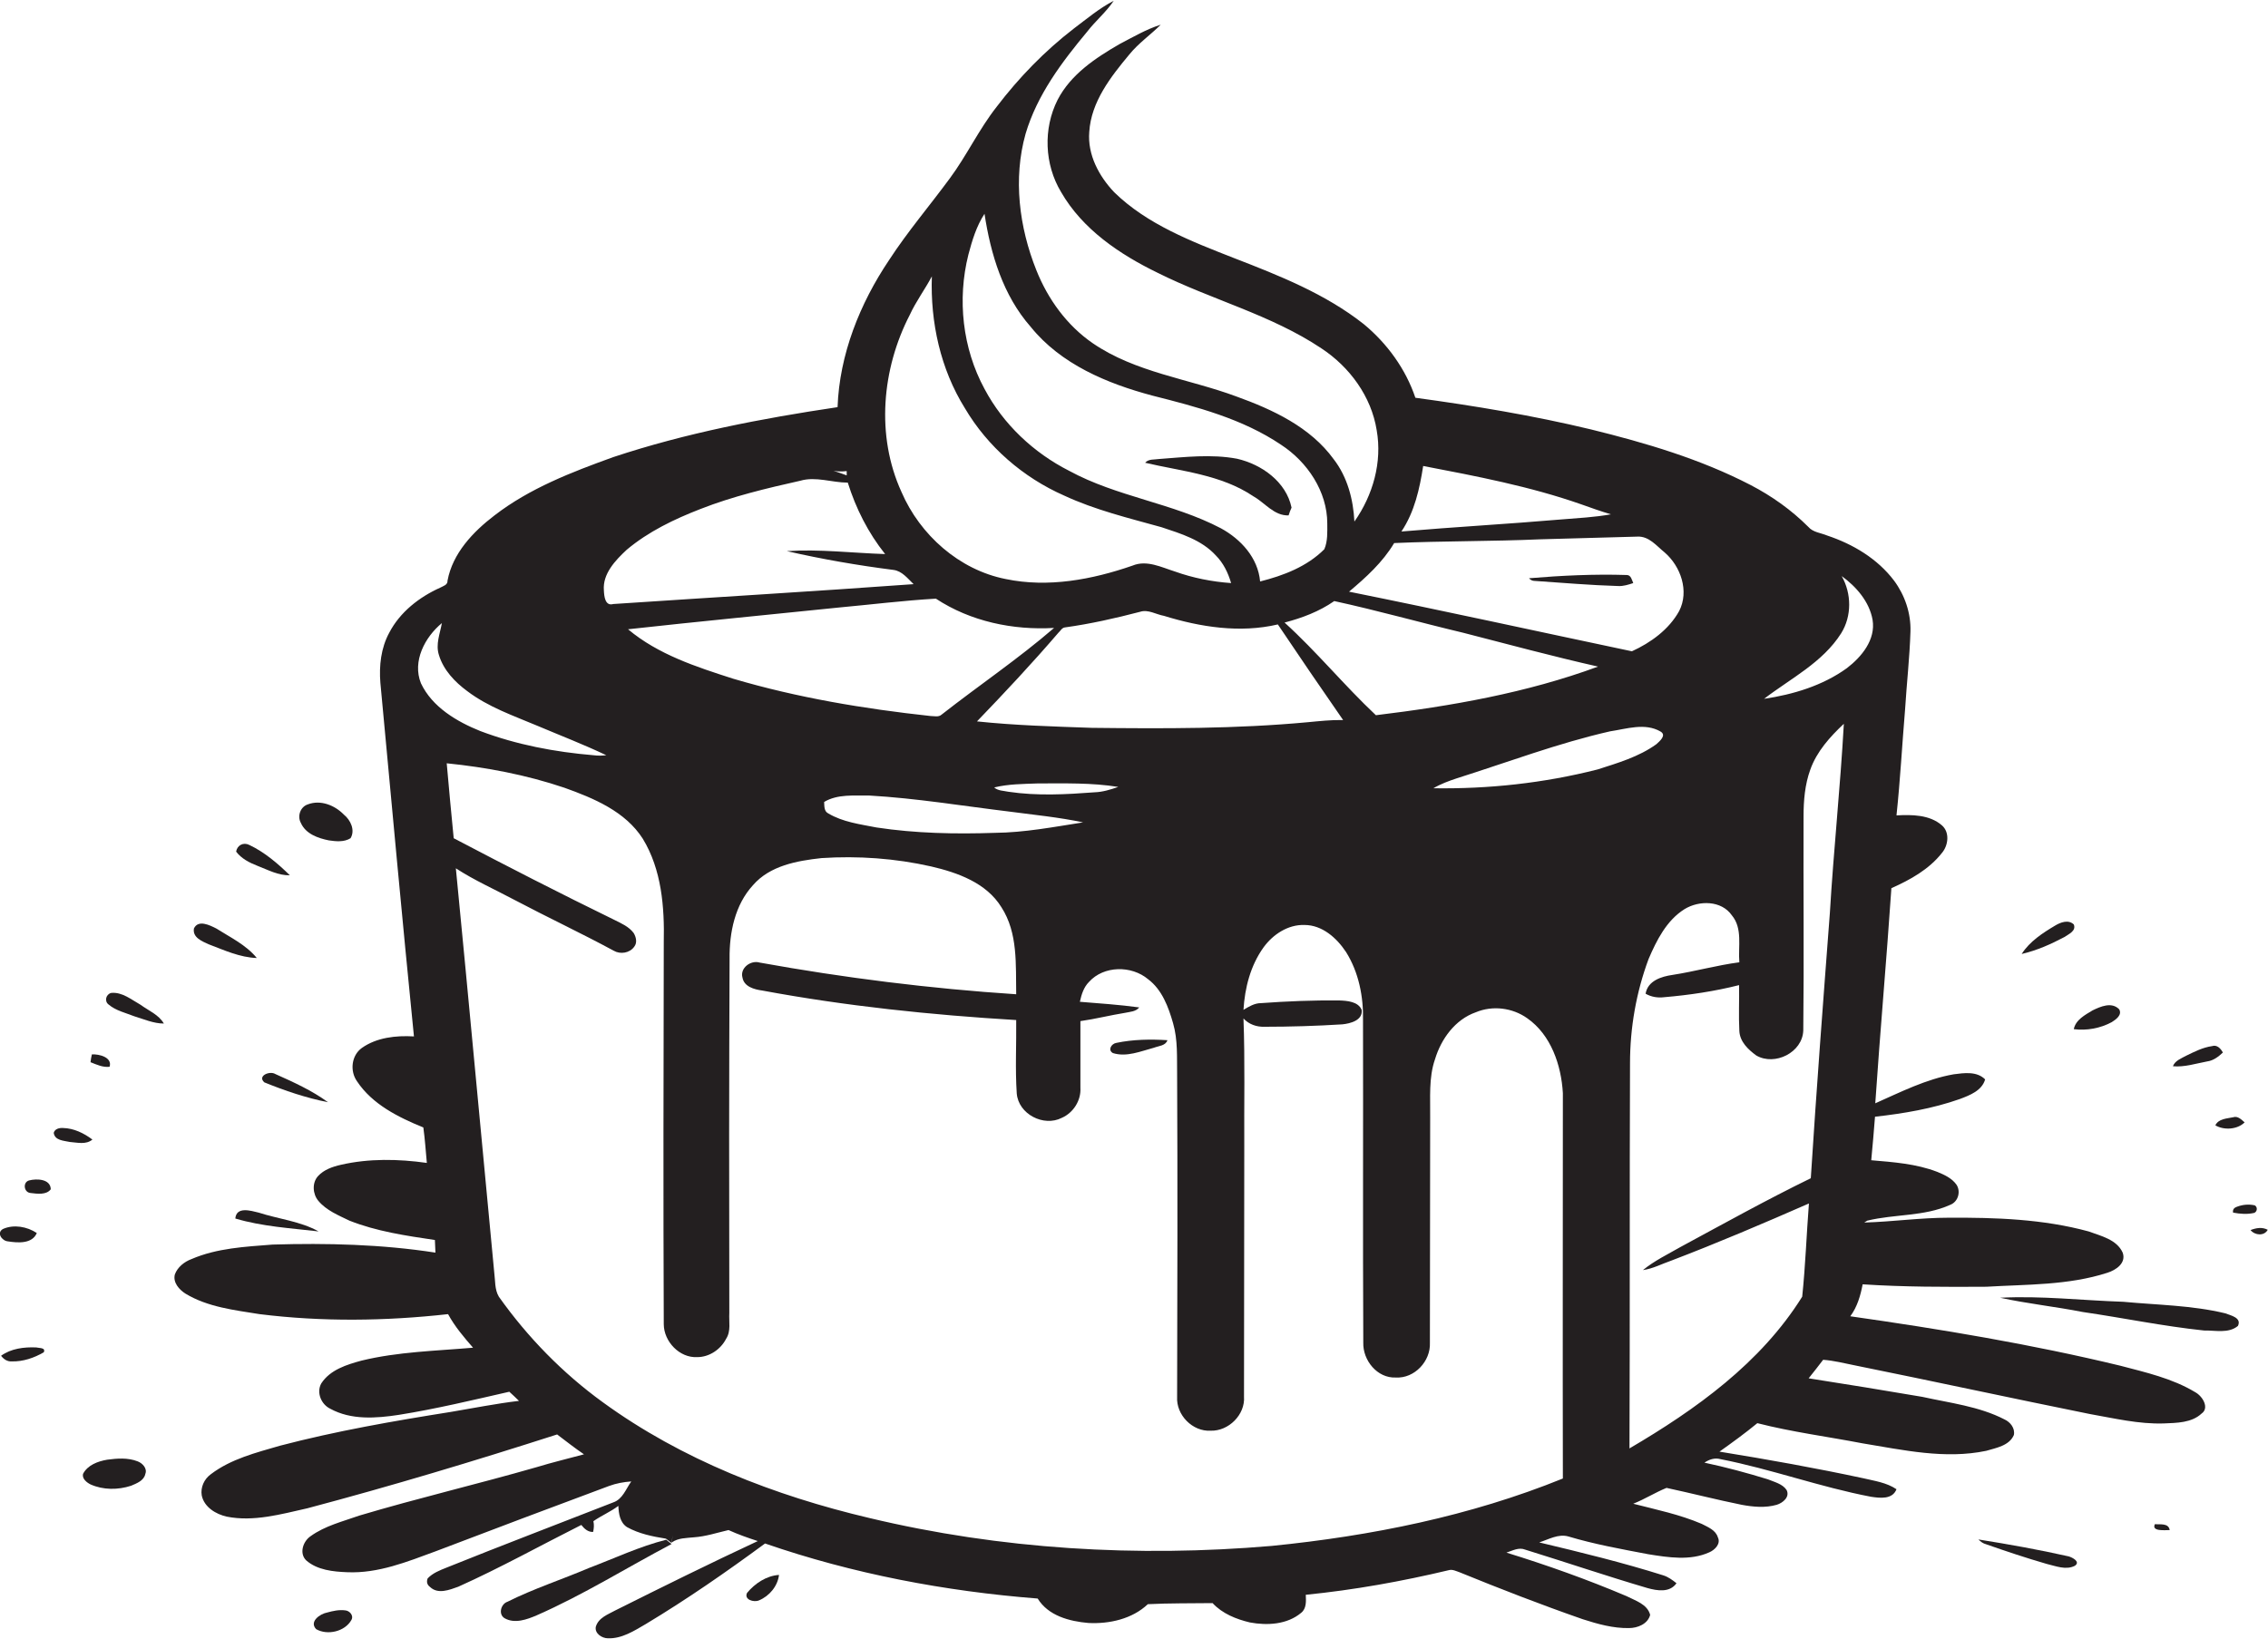 <?xml version="1.0" encoding="utf-8"?>
<!-- Generator: Adobe Illustrator 19.2.0, SVG Export Plug-In . SVG Version: 6.00 Build 0)  -->
<svg version="1.1" id="Layer_1" xmlns="http://www.w3.org/2000/svg" xmlns:xlink="http://www.w3.org/1999/xlink" x="0px" y="0px"
	 viewBox="0 0 844.3 610.4" enable-background="new 0 0 844.3 610.4" xml:space="preserve">
<g>
	<path fill="#231F20" d="M817.1,518.3c-8.5-5.1-18.3-7.3-27.8-9.8c-33.1-8-66.8-13.6-100.5-18.4c2.6-3.5,3.8-7.7,4.6-11.9
		c15.3,1,30.7,1,46.1,0.9c15-0.9,30.5-0.5,45-5.2c3.2-1,7.1-3.6,5.7-7.5c-2.2-4.9-8.1-6.2-12.7-7.9c-16.9-4.6-34.6-5.2-52.1-5.1
		c-10.5,0-20.9,1.5-31.4,1.8l1.1-0.7c10.2-2.5,21.2-1.5,30.9-5.9c2.9-1.1,4-4.8,2.4-7.4c-1.7-2.5-4.6-3.8-7.3-4.9
		c-7.8-3-16.3-3.6-24.5-4.3c0.5-5.4,1-10.8,1.4-16.2c10.7-1.2,21.4-3,31.6-6.6c3.7-1.4,8.2-3.1,9.4-7.3c-3.1-3.1-7.8-2.4-11.7-1.9
		c-10.3,1.8-19.7,6.6-29.2,10.8c1.8-26.7,4.2-53.4,6-80.1c7-3.1,14-7,18.8-13.1c2.4-2.8,3-7.7,0-10.3c-4.6-4-11.2-4-16.9-3.7
		c1.4-13.2,2.1-26.4,3.2-39.5c0.6-9.7,1.7-19.3,2-29c0.2-6.8-2.1-13.5-6.1-18.9c-6.2-8.2-15.3-13.6-24.9-16.8c-2.4-1-5.3-1.2-7-3.2
		c-6.3-6.3-13.6-11.5-21.5-15.6c-18.7-9.7-39.1-15.7-59.4-20.7c-21.6-5.2-43.4-8.8-65.4-11.8c-3.6-10.7-10.5-20.2-19.2-27.4
		c-14.3-11.3-31.5-18.1-48.3-24.6c-15.8-6.2-32.3-12.5-44.6-24.5c-5.7-6-10-14-9.3-22.5c0.7-11.2,8-20.5,14.9-28.8
		c3.4-4.2,7.9-7.3,11.7-11.1c-5.4,1.7-10.3,4.6-15.3,7.2c-9,5.2-18.2,11.3-23.1,20.8c-5.4,10.7-4.9,24,1.3,34.3
		c8,13.9,21.8,23.2,36,30.1c20,10,42.2,15.6,60.9,28.1c10.5,6.9,18.6,17.9,20.6,30.5c2.1,11.9-1.4,24.2-8.3,34
		c-0.4-8.2-2.6-16.6-7.7-23.2c-8.7-12-22.7-18.5-36.3-23.4c-17.8-6.6-37.5-8.9-53.4-19.8c-9.6-6.6-16.7-16.4-21-27.2
		c-6.4-16-8.7-34.1-4-50.8c4.3-14.5,13.5-26.7,23-38.1c3.1-4,7-7.2,9.8-11.4c-5.4,2.8-10,6.7-14.8,10.3
		c-10.9,8.4-20.5,18.3-28.8,29.2c-6.6,8.4-11.1,18.1-17.4,26.6c-7.5,10.2-15.7,19.8-22.6,30.4c-10.9,16.2-18.5,35.2-19.2,54.8
		c-28.2,4.2-56.4,9.6-83.5,18.6c-15.5,5.6-31.1,11.6-44.2,21.7c-8,6.1-15.6,14.1-17.5,24.3c0.1,1.6-1.6,2-2.7,2.6
		c-7.8,3.5-15,9.1-19,16.8c-3.1,5.7-3.8,12.3-3.3,18.6c4.1,43.9,8.1,87.8,12.5,131.7c-6.7-0.4-13.9,0.4-19.4,4.3
		c-3.9,2.8-4.5,8.6-1.8,12.4c5.7,8.6,15.4,13.4,24.7,17.2c0.6,4.4,0.9,8.8,1.3,13.2c-10.6-1.5-21.6-1.7-32,0.7
		c-3.1,0.7-6.3,1.8-8.5,4.2c-2.3,2.5-2,6.7,0.1,9.2c3,3.6,7.5,5.4,11.6,7.4c10.1,4,21,5.6,31.8,7.2c0.1,1.6,0.1,3.1,0.2,4.7
		c-20-3.1-40.4-3.6-60.6-3c-10.2,0.8-20.7,1.3-30.2,5.4c-2.7,1-5.2,3-6.2,5.7c-0.8,3,1.6,5.7,4,7.2c8.3,5,18.2,6.1,27.5,7.6
		c23.3,2.9,46.9,2.6,70.2,0c2.5,4.6,5.9,8.6,9.3,12.5c-13.9,1.2-27.9,1.5-41.5,4.8c-5.5,1.5-11.7,3.4-15,8.5c-1.9,3.4,0,7.8,3.3,9.4
		c7.8,4.3,17.1,3.6,25.6,2.3c13.8-2.2,27.5-5.5,41.1-8.6c1.2,1.1,2.4,2.2,3.6,3.4c-8.5,1-16.9,2.7-25.3,4.1
		c-21.4,3.4-42.7,7.1-63.7,12.6c-8.9,2.6-18.2,4.9-25.7,10.6c-2.5,1.8-3.9,4.9-3.4,7.9c0.9,4.4,5.3,7,9.3,7.9c10,2,20.2-0.9,30-3.1
		c31.3-8.3,62.2-17.6,93-27.5c3.3,2.5,6.6,5.1,10,7.4c-5.9,1.6-11.8,3-17.7,4.8c-21.9,6.3-44.1,11.5-65.9,18
		c-6.2,2.2-12.8,3.8-18.2,7.7c-2.8,1.9-4.3,6.4-1.6,9c4.1,3.6,10,4.2,15.3,4.4c11.5,0.5,22.3-3.9,32.9-7.8
		c21.5-8.2,43-16.3,64.5-24.3c2.7-1,5.5-1.5,8.3-1.7c-2,2.8-3.2,6.6-6.7,7.8c-20.7,8.1-41.5,16-62.1,24.3c-2.5,1-5.1,2-7,4
		c-0.5,1.3-0.2,2.4,0.9,3.2c2.9,2.8,7.2,1.1,10.5-0.1c15.6-7,30.5-15.3,45.8-23c1.1,1.4,2.5,2.7,4.4,2.6c0.3-1.3,0.4-2.7,0.1-4
		c3-2.1,6.4-3.5,9.3-5.7c0.1,2.9,0.6,6.2,3.2,7.9c4.5,2.5,9.5,3.5,14.5,4.3l2.1,1.6l0.4-2.8c-0.1,0.7-0.2,2-0.3,2.6
		c2.4-1.7,5.4-1.6,8.2-1.9c4.4-0.3,8.6-1.7,12.9-2.7c3.5,1.6,7.2,2.9,10.9,4.1c-17.8,8.3-35.4,17-53,25.8c-2.7,1.5-6.3,2.7-7.3,6.1
		c-0.5,2.5,2.3,4.3,4.5,4.3c5.2,0.2,9.8-2.8,14.1-5.3c15.3-9.2,30-19.4,44.4-30c32.7,11.3,67,17.8,101.5,20.5
		c3.9,6.4,11.8,8.5,18.9,9.1c7.8,0.4,16.3-1.5,22.1-7c8-0.4,16.1-0.3,24.1-0.4c3.6,3.9,8.8,6,13.9,7.2c6.4,1.2,13.9,0.8,19.1-3.6
		c2-1.6,1.8-4.4,1.7-6.7c18-1.8,35.8-5,53.4-9.2c1.3-0.3,2.6,0.4,3.8,0.8c15.2,6.2,30.4,12.1,45.9,17.5c5.6,1.8,11.3,3.4,17.2,3.3
		c3.2,0,7-1.5,7.9-4.9c-1-4-5.5-5.3-8.8-7c-14.6-6.2-29.5-11.5-44.7-16.2c2.2-0.7,4.6-2.1,7-1.1c15.2,4.7,30.2,9.8,45.5,14.3
		c3.6,1,8.3,1.8,10.8-1.8c-1.5-1.2-3-2.3-4.8-2.9c-15.2-4.8-30.8-8.6-46.3-12.3c3.5-1.1,7.1-3.3,10.9-2.2c9.7,2.9,19.7,4.7,29.7,6.6
		c7.5,1.2,15.6,2.5,22.7-0.7c2.1-0.9,4.4-3.2,3.2-5.6c-0.8-2.7-3.7-3.8-6-5c-8.2-3.5-16.9-5.3-25.5-7.5c4.3-1.7,8.2-4.2,12.4-5.9
		c9.3,2,18.6,4.4,28,6.3c4.3,0.8,8.8,1.2,13,0c2.3-0.7,5-2.9,3.7-5.5c-1.5-2.3-4.6-3-7-4c-7.8-2.4-15.6-4.5-23.6-6.2
		c1.8-1.2,3.8-1.9,6-1.3c18.9,3.7,37.1,10.4,56,14c3.3,0.5,8,1.1,9.5-2.8c-3.7-2.5-8.2-3.1-12.4-4.1c-17.7-3.8-35.6-7-53.5-9.9
		c4.8-3.4,9.6-6.9,14.1-10.6c12.9,3.3,26.1,5,39.1,7.5c15.2,2.5,30.8,6,46.1,2.8c3.7-1.1,8.6-1.9,10.3-5.9c0.5-2.5-1.3-4.8-3.5-5.8
		c-9.5-4.9-20.3-6.1-30.6-8.4c-14.1-2.4-28.2-4.7-42.3-6.9c1.8-2.3,3.7-4.6,5.4-6.9c4,0.3,7.9,1.3,11.9,2.1
		c29.2,5.9,58.2,12.2,87.4,18.1c9.1,1.6,18.2,3.8,27.5,3.5c4.8-0.2,10.4-0.2,14.1-3.7C822.5,524.3,820.1,519.9,817.1,518.3z
		 M529.8,173.5c19.8,3.8,39.8,7.6,58.9,14.3c3.6,1.3,7.3,2.6,11,3.7c-6.1,1.1-12.3,1.4-18.4,1.9c-19.8,1.7-39.7,2.8-59.6,4.5
		C526.6,190.6,528.5,181.9,529.8,173.5z M519,202.2c18.1-0.8,36.3-0.6,54.5-1.4c12-0.3,24-0.7,36.1-1c4.3-0.2,7.1,3.5,10.1,5.9
		c6,5.2,9.2,14.4,5.4,21.8c-3.8,6.9-10.6,11.8-17.6,15c-35.1-7.4-70.1-15.1-105.3-22.2C508.5,215,514.7,209.4,519,202.2z
		 M496.7,223.8c16.1,3.5,32,8,48,11.8c16.7,4.3,33.4,8.8,50.2,12.6c-26.6,9.8-54.7,14.7-82.7,18.1c-11.8-11.1-22-23.6-34-34.5
		C484.7,230.1,491.1,227.7,496.7,223.8z M323.5,296.2c17.6,1,35,3.9,52.4,6c9.1,1.2,18.3,2.1,27.3,4c-10.9,1.7-21.8,3.8-32.9,3.9
		c-14.7,0.5-29.5,0.2-44-2c-6.1-1.2-12.5-2-17.9-5.2c-1.7-0.8-1.5-2.8-1.6-4.3C311.8,295.6,317.9,296.3,323.5,296.2z M272.9,252.7
		c-13.7-4.4-27.9-9-39.1-18.4c26.2-2.9,52.4-5.4,78.5-8.1c12-1.1,24-2.6,36.1-3.3c12.9,8.5,28.7,11.8,44,10.9
		c-13.3,11.5-28,21.4-41.9,32.3c-1.1,1-2.8,0.5-4.1,0.5C321.6,263.9,296.9,259.8,272.9,252.7z M375.4,294.8
		c-1.8-0.4-3.8-0.3-5.3-1.6c5.3-1.3,10.8-1.3,16.3-1.5c10,0,20-0.3,29.9,1.3c-2.9,1-5.8,1.9-8.8,2
		C396.9,295.8,386.1,296.4,375.4,294.8z M406.4,271c-14.2-0.5-28.5-0.9-42.7-2.4c10.4-10.8,20.6-21.7,30.3-33c0.8-0.7,1.3-1.9,2.5-2
		c9.4-1.3,18.7-3.4,27.9-5.8c3-1,6,1,8.9,1.5c13.6,4.2,28.3,6.5,42.4,3.2c8,11.9,16.1,23.8,24.3,35.6c-4.4-0.1-8.8,0.4-13.1,0.8
		C460.1,271.4,433.2,271.3,406.4,271z M360.5,94.8c1.4-5.3,3-10.6,6-15.2c2.3,15.1,6.9,30.4,17.2,42.1
		c11.2,13.9,28.4,21.1,45.3,25.6c16.6,4.2,33.5,8.6,47.9,18.3c9.8,6.4,17.2,17.4,17.2,29.3c0,3.2,0.2,6.6-1.1,9.6
		c-6.5,6.5-15.2,9.8-23.9,12c-0.8-8.8-7.1-15.7-14.6-19.8c-17.9-9.4-38.7-11.7-56.5-21.4c-13.2-6.7-24.5-17.3-31.5-30.5
		C358.3,129.7,356.3,111.5,360.5,94.8z M338.7,117.2c2.3-5,5.6-9.4,8.2-14.3c-0.6,17.1,3.2,34.5,12.3,49.1
		c8.5,14.4,21.7,25.8,36.9,32.5c11.6,5.4,24.1,8.4,36.3,11.8c7.2,2.4,14.9,4.7,20.2,10.5c2.8,2.8,4.6,6.5,5.7,10.3
		c-7.1-0.5-14.2-1.9-20.9-4.3c-5.1-1.6-10.5-4.4-15.8-2.2c-15,5.2-31.4,8.3-47.2,5c-17.3-3.4-31.9-16.4-38.8-32.4
		C326,162.2,328.3,137.3,338.7,117.2z M315.2,175.4c0,0.4,0,1.2,0,1.6c-1.6-0.6-3.3-1.2-4.9-1.7
		C311.9,175.6,313.5,175.6,315.2,175.4z M233.3,204.7c8.1-6.8,17.7-11.4,27.5-15.2c12-4.7,24.6-7.7,37.1-10.5
		c5.8-1.7,11.8,0.7,17.7,0.7c3,9.6,7.6,18.7,13.9,26.6c-12.2-0.4-24.4-1.9-36.6-1.1c13.1,3,26.4,5.3,39.7,7c3.2,0.4,5.3,3.2,7.5,5.3
		c-37.2,2.7-74.5,4.9-111.8,7.4c-3.1,0.9-3.4-3-3.5-5.1C224.3,213.7,229,208.7,233.3,204.7z M156.7,254.4
		c-3.3-8.2,1.5-17.2,7.8-22.4c-0.7,3.9-2.4,7.9-1.1,11.9c1.7,5.6,5.9,10,10.5,13.4c7.9,6,17.3,9.2,26.3,13
		c8.5,3.6,17.1,6.9,25.5,10.9c-1.6,0.2-3.2,0.2-4.8,0c-14.3-1.2-28.6-3.9-42.1-9C170.1,268.7,160.9,263.3,156.7,254.4z M473.4,575.6
		c-50.1,4.3-100.9,1.3-149.8-10.4c-35.2-8.3-69.8-21.7-99.2-43.1c-14.9-10.8-28-24.2-38.7-39.3c-1.6-2.7-1.3-6-1.7-8.9
		c-4.8-50.2-9.4-100.4-14.3-150.6c6.9,4.5,14.4,7.8,21.7,11.7c12.3,6.5,24.9,12.4,37.1,19c2.4,1.4,5.9,0.9,7.6-1.5
		c1.2-1.5,0.7-3.6-0.2-5.1c-1.8-2.4-4.6-3.6-7.2-4.9c-20.1-9.8-40-20-59.8-30.4c-0.9-9.3-1.8-18.6-2.6-27.9
		c14.8,1.5,29.6,4.3,43.8,9.1c10.9,3.9,22.7,8.8,29.2,19c7,11.5,8.1,25.4,7.8,38.6c-0.1,47.4-0.2,94.7,0,142.1
		c0,6.5,5.9,12.7,12.5,12.3c4.5,0,8.7-2.9,10.7-6.8c1.9-2.9,1-6.4,1.2-9.6c-0.1-44-0.1-88,0.1-132c-0.1-9.7,2-20,8.7-27.3
		c6.3-7.3,16.4-9.1,25.5-10.1c13.7-0.9,27.5,0.1,40.8,3.1c9.9,2.3,20.6,6.1,26.2,15.2c6.2,9.6,5.3,21.4,5.5,32.4
		c-32-2.1-64-6.1-95.5-11.8c-3.3-1-7.4,2-6.4,5.6c0.6,3.4,4.4,4.4,7.3,4.8c31.2,5.8,62.9,9.1,94.6,11c0.1,9.1-0.4,18.2,0.2,27.3
		c0.6,7.7,10,12.6,16.8,9.1c4.3-1.9,7.2-6.5,6.9-11.2c0-8.3,0-16.6,0-24.8c5.6-0.8,11.1-2.2,16.7-3.1c1.8-0.4,3.9-0.4,5.2-2
		c-7.3-1-14.7-1.5-22.1-2.1c0.6-2.7,1.4-5.4,3.4-7.4c5.5-6.1,15.8-6.2,22-1c5.2,3.9,7.6,10.4,9.3,16.4c1.8,6.2,1.4,12.7,1.5,19
		c0.2,40,0.1,80.1,0,120.1c-0.4,6.7,5.7,13,12.5,12.6c6.7,0.2,12.9-6,12.4-12.7c0.1-31,0-62,0.1-93c-0.1-15.9,0.3-31.9-0.3-47.8
		c2,2.2,4.9,3.2,7.8,3.1c9.7,0,19.4-0.3,29-0.9c3-0.3,7.7-1.5,7.2-5.4c-1.3-3.1-5.4-3.4-8.4-3.5c-9.7-0.1-19.4,0.3-29.1,1
		c-2.4,0-4.5,1.3-6.5,2.5c0.5-8.2,2.6-16.5,7.5-23.3c3.5-4.8,9.1-8.5,15.2-8.3c6.6,0,12,4.8,15.5,10.1c4.7,7.5,6.5,16.6,6.3,25.4
		c0.1,40-0.1,80,0.1,120c-0.2,6.6,5.2,13.3,12.1,13c7,0.4,13-6.1,12.7-12.9c0.1-28,0-56,0.1-84c0.1-7.2-0.6-14.7,1.8-21.6
		c2.3-7.6,7.5-14.8,15.2-17.5c6.2-2.6,13.6-1.7,19.1,2.2c8.9,6.2,12.7,17.5,13.3,27.9c0,47.8-0.1,95.6,0,143.5
		C547.3,564.5,510.4,571.9,473.4,575.6z M533.6,293.5c2.7-1.6,5.7-2.7,8.7-3.7c19-6,37.7-13.1,57.1-17.5c6.1-0.9,13-3.3,18.8,0.1
		c2.3,1.4-0.4,3.6-1.6,4.7c-6.5,4.7-14.4,7-21.9,9.4C574.7,291.6,554.1,293.8,533.6,293.5z M681.2,339.9c-2.5,32.9-5,65.8-7.1,98.8
		c-16.4,8-32.4,16.9-48.5,25.6c-4.7,2.7-9.7,5.1-14,8.6c3.7-0.5,7-2.3,10.5-3.5c17.3-6.6,34.4-13.9,51.3-21.3
		c-0.9,11.6-1.3,23.2-2.5,34.7c-15.4,24.7-39.6,42-64.3,56.5c0.2-47.8,0-95.6,0.2-143.4c0-13.2,2.3-26.4,6.9-38.8
		c3-7,6.7-14.4,13.4-18.6c5.4-3.3,13.7-3.3,17.6,2.3c4.1,4.9,2.3,11.6,2.8,17.5c-8.4,1.1-16.5,3.4-24.9,4.7c-4.2,0.6-9.2,2.2-10,7
		c2.1,1.2,4.5,1.6,6.9,1.3c9.4-0.8,18.8-2.2,27.9-4.5c0.1,5.7-0.2,11.4,0.1,17.1c0.2,4,3.3,6.9,6.3,9.1c6.9,4,17.2-1.1,17.5-9.3
		c0.3-26.6,0-53.1,0.1-79.7c0-5.9,0.5-11.9,2.5-17.4c2.4-6.8,7.4-12.3,12.5-17.1C685.1,292.9,682.6,316.4,681.2,339.9z M656.7,260.2
		c9.9-7.6,21.8-13.5,28.7-24.4c4-6.4,3.9-14.8,0.2-21.3c5.4,3.9,10.3,9.5,11.5,16.3c1.2,7.4-4.1,13.8-9.6,18
		C678.5,255.3,667.5,258.6,656.7,260.2z"/>
	<path fill="#231F20" d="M479.7,191.9c0.3-1,0.7-2,1.1-2.9c-2-9.6-11.1-16.1-20.3-18.2c-9.6-1.8-19.4-0.6-29,0.1
		c-1.8,0.3-3.9-0.1-5.2,1.4c13.6,3.2,28.3,4.4,40.3,12.5C470.9,187.2,474.3,192.1,479.7,191.9z"/>
	<path fill="#231F20" d="M605.6,214.1c-12.1-0.4-24.3,0.2-36.4,1.2c0.6,0.7,1.3,1,2.2,1c10.3,0.7,20.7,1.6,31,1.9
		c1.9,0.1,3.8-0.5,5.6-1.1C607.5,216,607.2,214.1,605.6,214.1z"/>
	<path fill="#231F20" d="M122.4,312.9c2.7,0.4,5.7,0.7,8.1-0.8c1.8-3,0-6.8-2.5-8.8c-3.4-3.5-8.7-5.6-13.4-3.8
		c-2.8,0.9-4,4.4-2.6,6.9C113.8,310.5,118.4,312.1,122.4,312.9z"/>
	<path fill="#231F20" d="M95.9,322.4c3.9,1.5,7.7,3.6,12,3.5c-4.5-4.4-9.4-8.6-15.1-11.3c-2.2-1.1-4.5,0.1-4.9,2.5
		C89.9,319.7,92.8,321.2,95.9,322.4z"/>
	<path fill="#231F20" d="M772,344.2c-2-1.9-4.9-0.8-6.9,0.4c-4.7,2.8-9.5,5.9-12.5,10.6c5.6-1.3,10.8-3.6,15.9-6.3
		C770.1,347.8,773,346.6,772,344.2z"/>
	<path fill="#231F20" d="M77.7,351.6c5.8,2.2,11.6,4.9,17.9,5.1c-4-4.9-9.9-7.7-15.1-11c-2.4-1.2-6.7-3.4-8.3,0
		C71.6,349.1,75.3,350.5,77.7,351.6z"/>
	<path fill="#231F20" d="M52.3,374.1c-3.4-1.9-6.8-4.8-10.9-4.4c-2,0.5-2.6,3.1-1,4.3c2.7,2.3,6.3,3.1,9.6,4.4
		c3.6,1.1,7.2,2.7,11,2.7C59.1,377.8,55.3,376.3,52.3,374.1z"/>
	<path fill="#231F20" d="M786.1,380.6c1.6-1,4-2.7,2.8-4.8c-2.8-2.9-7-1-9.9,0.4c-2.8,1.7-6.3,3.5-7,7
		C776.8,383.8,781.8,382.9,786.1,380.6z"/>
	<path fill="#231F20" d="M415.6,388.3c-1.9,0.3-3.3,2.7-1.3,3.8c5.1,1.6,10.4-0.7,15.3-2c1.8-0.7,4.3-0.7,5-2.8
		C428.3,386.9,421.8,387,415.6,388.3z"/>
	<path fill="#231F20" d="M821.7,395.2c2.3-0.3,4.2-1.8,5.8-3.3c-0.8-1.5-2.2-3-4-2.4c-3.5,0.5-6.6,2.1-9.7,3.6
		c-1.8,1-4.1,1.8-4.9,3.9C813.2,397.4,817.4,396,821.7,395.2z"/>
	<path fill="#231F20" d="M40.8,397.2c1.1-3.5-3.9-4.8-6.6-4.6c-0.2,0.9-0.4,1.9-0.5,2.9C36,396.4,38.3,397.5,40.8,397.2z"/>
	<path fill="#231F20" d="M102.5,399.9c-2.1-1.3-6.8,0.7-4.1,3.1c7.6,3.1,15.6,5.8,23.7,7.4C116.1,406,109.2,402.9,102.5,399.9z"/>
	<path fill="#231F20" d="M824.7,419c3.2,1.9,8.2,1.6,10.9-1.1c-1.2-1-2.5-2.5-4.3-1.9C829,416.5,825.9,416.5,824.7,419z"/>
	<path fill="#231F20" d="M23.5,420c-1.4-0.1-3.1,0.3-3.5,1.8c0.4,2.9,3.8,2.9,6,3.4c2.8,0.2,6,1.1,8.4-0.9
		C31.2,421.9,27.5,420.1,23.5,420z"/>
	<path fill="#231F20" d="M10.9,439.5c-2.5,0.6-2.1,4.5,0.5,4.7c2.4,0.3,5.9,0.8,7.5-1.4C18.8,438.9,13.6,438.8,10.9,439.5z"/>
	<path fill="#231F20" d="M839.4,448.8c-2.2-0.5-4.5-0.3-6.6,0.5c-1.2,0.4-1.7,1.1-1.5,2.2c2.6,0.5,5.3,0.7,7.9,0.1
		C840.3,451.1,840.5,449.5,839.4,448.8z"/>
	<path fill="#231F20" d="M87.6,453.7c10.1,3,20.7,3.6,31,4.8c-6.8-3.8-14.9-4.6-22.3-7C93.4,450.8,88,449.1,87.6,453.7z"/>
	<path fill="#231F20" d="M2.9,462.2c3.7,0.6,9.1,1,10.8-3.1c-3.6-2.4-8.6-3.3-12.6-1.5C-1.4,459,0.7,462,2.9,462.2z"/>
	<path fill="#231F20" d="M837.8,458c1.6,2,5.1,2.3,6.4-0.1C842.1,456.8,839.9,457.2,837.8,458z"/>
	<path fill="#231F20" d="M828.4,489c-12.4-3-25.3-3.1-38-4.3c-15.3-0.5-30.5-2.3-45.8-1.5c10.1,2.2,20.5,3.3,30.7,5.3
		c15.1,2.2,30,5.3,45.2,6.9c4.1-0.1,9.1,1.2,12.6-1.7C834.6,490.6,830.4,489.8,828.4,489z"/>
	<path fill="#231F20" d="M13.5,501.7c-4.5-0.2-9.4,0.4-13.1,3.1c1,1.3,2.3,2.2,4,2.1c4.2,0.1,8.3-1.3,11.9-3.4
		C17.1,501.7,14.6,502,13.5,501.7z"/>
	<path fill="#231F20" d="M51.2,544.1c-3.6-1.4-7.6-1.1-11.3-0.6c-3.5,0.6-7.3,2-9,5.3c-0.4,1.8,1.4,3.2,2.8,3.9
		c4.7,2.1,10.2,2.1,15.1,0.5c2.1-0.9,4.8-1.9,5.3-4.4C54.9,546.8,53.1,544.8,51.2,544.1z"/>
	<path fill="#231F20" d="M802.2,567.5c-1.4,2.8,3.8,2.2,5.5,2.2C807.3,567,804.1,567.7,802.2,567.5z"/>
	<path fill="#231F20" d="M770.1,579.5c-11.1-2.5-22.3-4.5-33.6-6.3c0.8,0.8,1.7,1.5,2.9,1.8c7.4,2.6,14.9,5.1,22.5,7.3
		c3.4,0.8,7.2,2.4,10.5,0.7C774.6,581.5,771.5,579.9,770.1,579.5z"/>
	<path fill="#231F20" d="M248,573.3c-9.9,2.5-19.2,6.9-28.7,10.5c-10.1,4.3-20.6,7.7-30.4,12.6c-2.4,0.8-3.5,4.6-1.1,6.1
		c3.8,2.2,8.4,0.5,12.1-1.1c17.3-7.6,33.4-17.7,50.1-26.5C249.3,574.4,248.7,573.8,248,573.3z"/>
	<path fill="#231F20" d="M278.1,593.1c-1.2,2.5,2.5,3.6,4.4,2.8c3.9-1.6,7-5.3,7.5-9.5C285.3,586.7,281,589.6,278.1,593.1z"/>
	<path fill="#231F20" d="M128.5,599.6c-2.3-0.3-4.5,0.2-6.7,0.8c-2.7,0.5-6.8,3.4-4.1,6.2c4.2,2.4,10.7,0.9,13.1-3.4
		C131.8,601.5,130.1,599.7,128.5,599.6z"/>
</g>
</svg>
